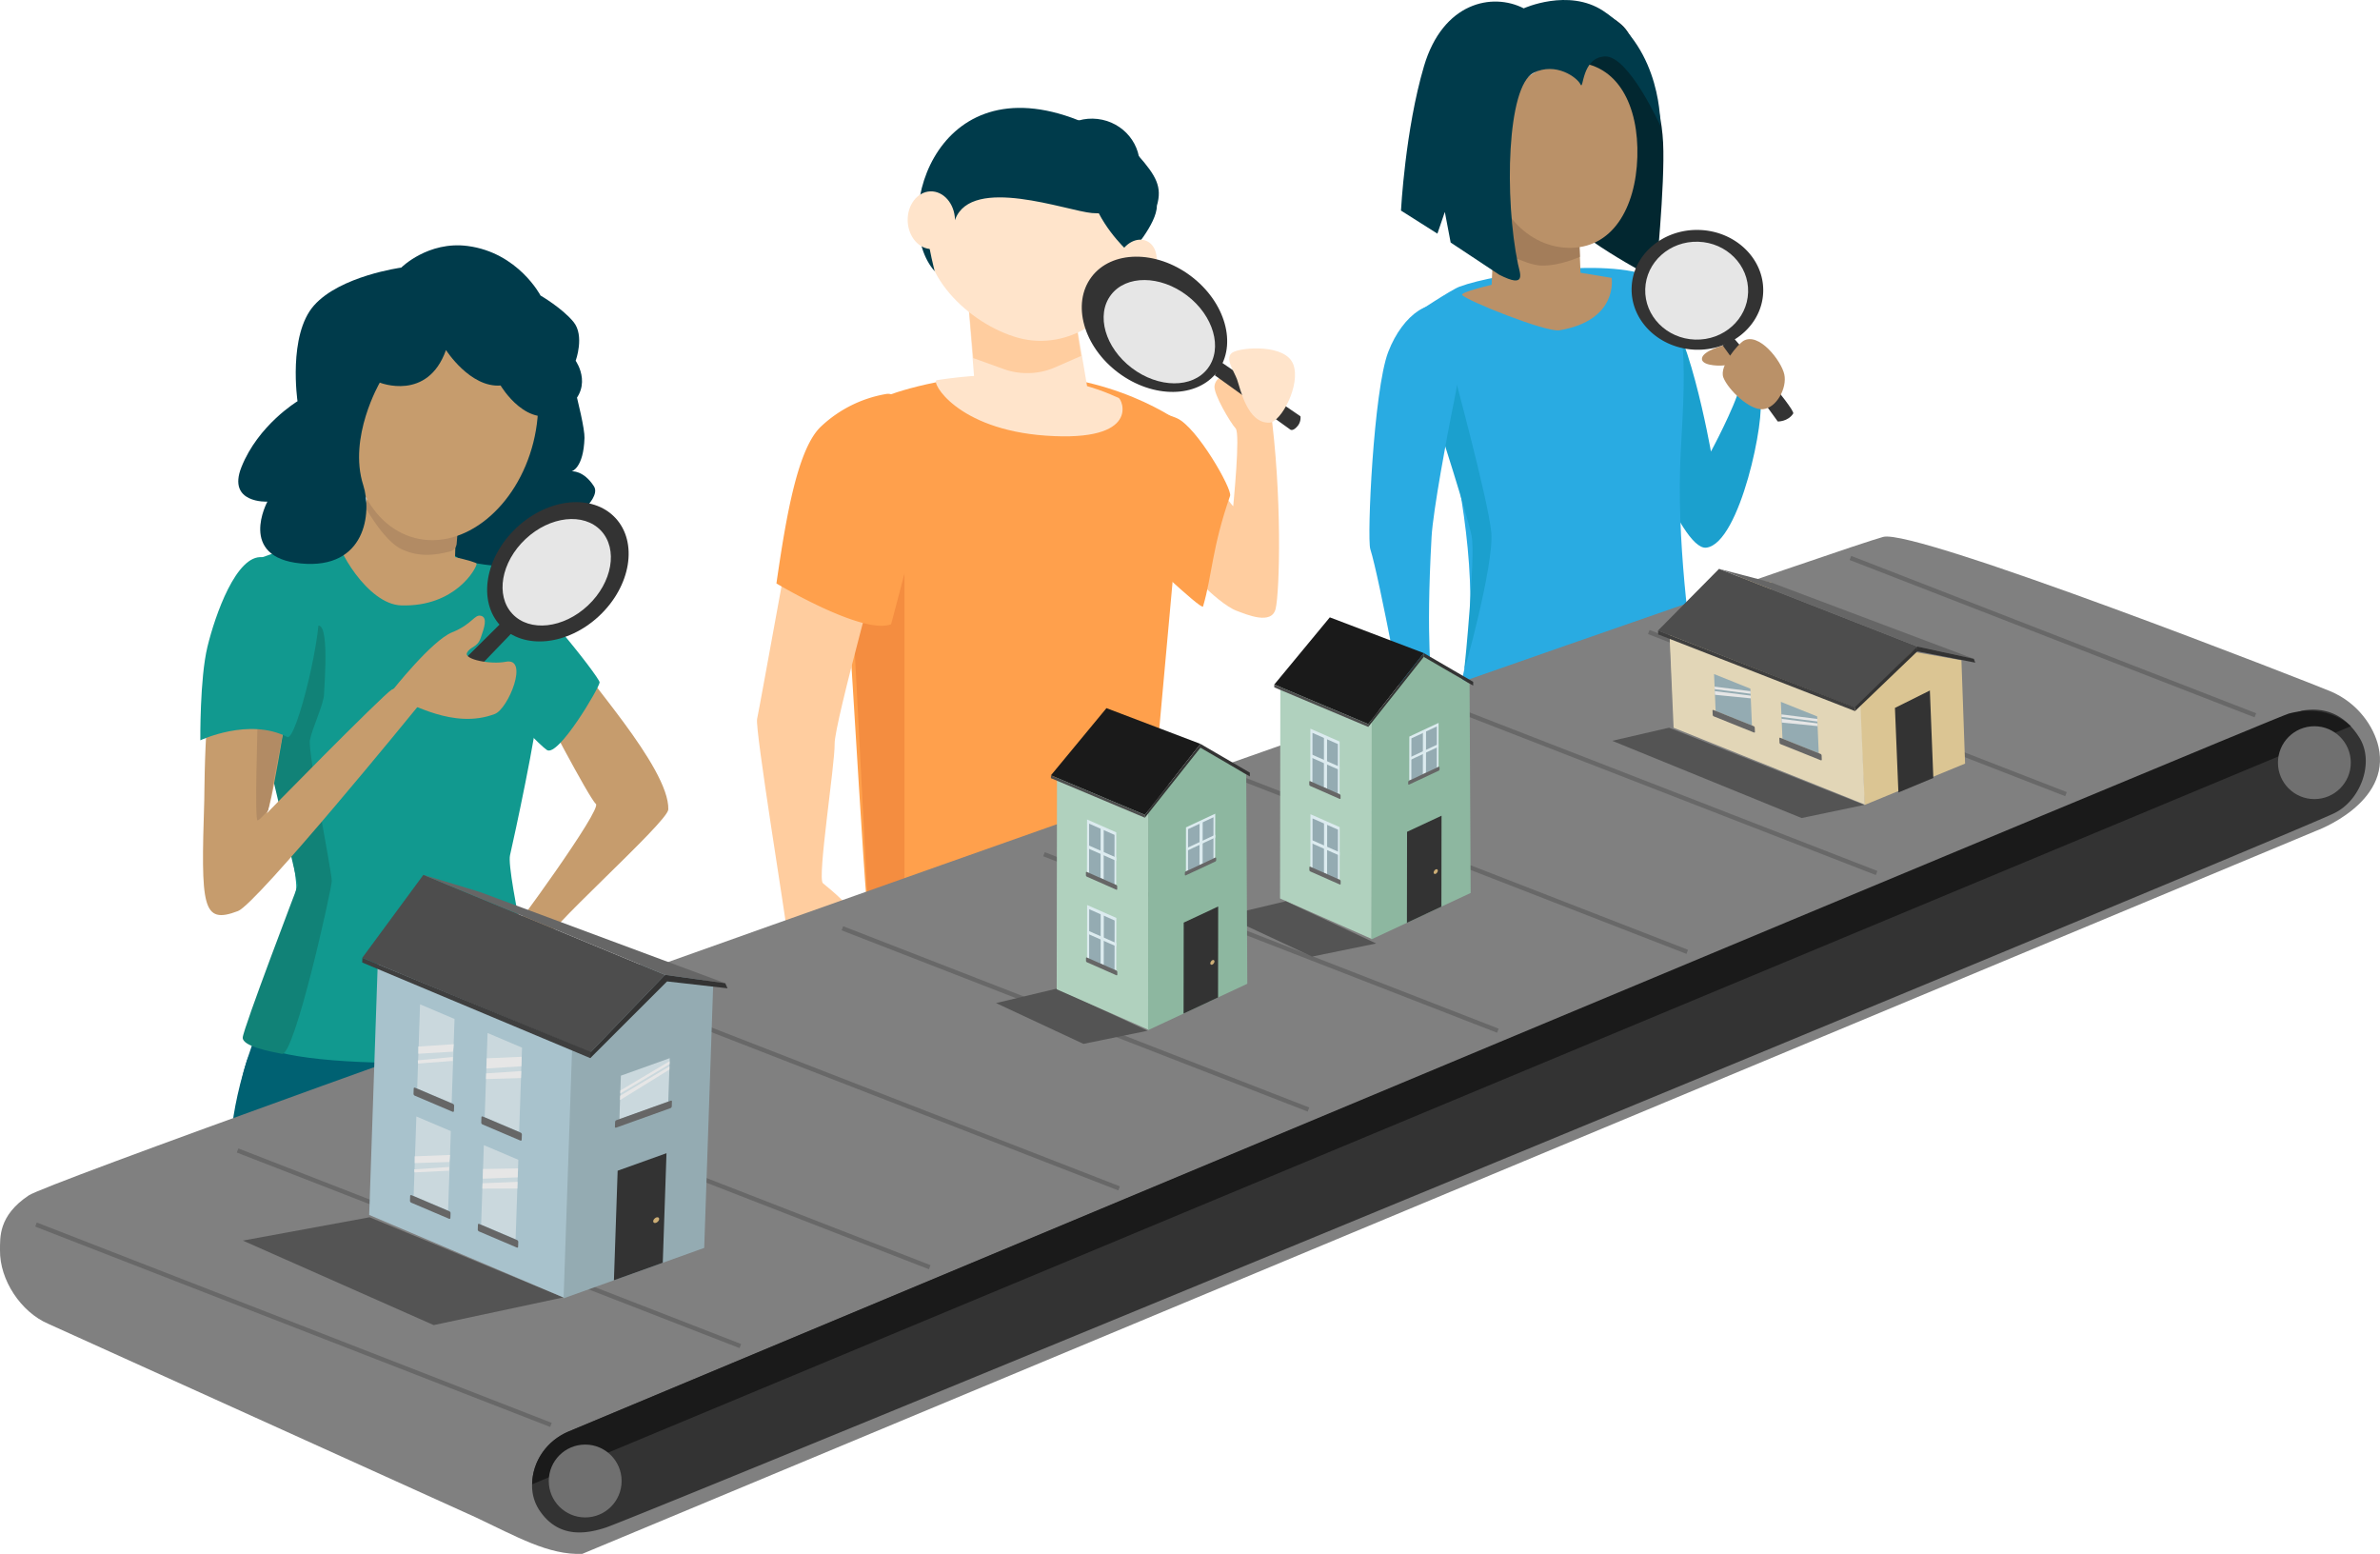 <?xml version="1.0" encoding="UTF-8"?> <svg xmlns="http://www.w3.org/2000/svg" viewBox="0 0 1633.76 1066.48"><defs><style>.cls-1{fill:#1ba0ce;}.cls-2{fill:#29abe2;}.cls-3{fill:#ba9168;}.cls-4{fill:#ffcd9f;}.cls-5{fill:#ffa04c;}.cls-6{fill:#ffe4cb;}.cls-7{fill:#003b4b;}.cls-8{fill:#333;}.cls-9{fill:#e6e6e6;}.cls-10{fill:#022730;}.cls-11{fill:#a37d5a;}.cls-12{fill:#006172;}.cls-13,.cls-22{fill:none;stroke-miterlimit:10;}.cls-13{stroke:#003b4b;stroke-width:1.06px;}.cls-14{fill:#c69c6d;}.cls-15{fill:#11998f;}.cls-16{fill:#b28b64;}.cls-17{fill:#118277;}.cls-18{fill:#f48d40;}.cls-19{fill:gray;}.cls-20{fill:#1a1a1a;}.cls-21{fill:#707070;}.cls-22{stroke:#686868;stroke-width:3px;}.cls-23{fill:#b0d1be;}.cls-24{fill:#dcebef;}.cls-25{fill:#94abb2;}.cls-26{fill:#666;}.cls-27{fill:#8db7a0;}.cls-28{fill:#ccad75;}.cls-29{fill:#4d4d4d;}.cls-30{fill:#545454;}.cls-31{fill:#dbc593;}.cls-32{fill:#e2d6b7;}.cls-33{fill:#3f3f3f;}.cls-34{fill:#a8c2cc;}.cls-35{fill:#cad8dd;}</style></defs><g id="Layer_4" data-name="Layer 4"><path class="cls-1" d="M1259,382.44c.8,3.18,34.17,101.17,52.58,99,23.27-2.76,41-90.3,36.79-103.18s-9.21-24.33-13.68-7.37c-3.93,14.94-19.92,44.59-19.92,44.59s-16.75-95.56-36.26-102C1269.84,310.64,1252.84,357.91,1259,382.44Z" transform="translate(-140.29 -105.58)"></path><path class="cls-2" d="M1111.41,321.1s24.87-16.58,30.71-18.76c25.8-9.64,107.9-20.68,134.61-5.12,27.33,15.91,18.12,89.18,16.88,129.17-1.89,61.37,9.18,131.17,9.72,135.91,6.39,55.83-165.22,28.3-162.93,21.64C1172.24,491,1111.41,321.1,1111.41,321.1Z" transform="translate(-140.29 -105.58)"></path><path class="cls-3" d="M1323.39,342.6s-13.53,3.6-14.72,8.57,9.9,5.73,15.2,5.18,14.74-5.26,13.74-6.29S1330.7,339.82,1323.39,342.6Z" transform="translate(-140.29 -105.58)"></path><path class="cls-4" d="M974,370.3c-.93,5.6,11.12,25.72,14.49,29.3s-1.61,52.11-1.64,53.26-10-14.21-14.63-14.36-14.59,59.83-7.86,67,18,16.78,24.9,19.31,24,10,26.71-1.49,4.71-77.52-3.82-139.21C1009.64,366.28,976.41,355.43,974,370.3Z" transform="translate(-140.29 -105.58)"></path><path class="cls-5" d="M749.21,377.15C731.35,392.83,711,415.38,714.31,419S735.66,759.88,736,726c0-3.66,192.54-37.33,192.54-37.33l26.33-290.11s-41.85-33.74-109-35.81C789.67,361,749.21,377.15,749.21,377.15Z" transform="translate(-140.29 -105.58)"></path><polygon class="cls-6" points="735.97 204.26 746.26 265.23 669.54 269.55 663.04 188.06 735.97 204.26"></polygon><path class="cls-4" d="M876.25,309.83l6.14,40.06-17.92,7.83a47,47,0,0,1-18.08,3.92h-1.27a46.38,46.38,0,0,1-15.9-2.8l-20.81-7.49-5.09-57.73Z" transform="translate(-140.29 -105.58)"></path><path class="cls-7" d="M922.74,267.28s10.17-33.72,3-40S901.59,246.94,922.74,267.28Z" transform="translate(-140.29 -105.58)"></path><path class="cls-6" d="M777.53,255.29c-10.32,37,28.47,73.18,62.07,82.23s69.22-13.64,79.54-50.67-8.55-74.4-42.15-83.45S787.86,218.25,777.53,255.29Z" transform="translate(-140.29 -105.58)"></path><ellipse class="cls-7" cx="890.05" cy="218.66" rx="31.65" ry="32.59" transform="translate(430.28 972.11) rotate(-83.4)"></ellipse><path class="cls-7" d="M781.92,291.75s-15.08-57.81.33-49.6,7.53,30.47,13.74,14c11.43-30.36,76.87-5.78,93.94-4.35,42.15,3.53,49.88-42.84-14.31-65.55C779.91,152.34,751.77,257.86,781.92,291.75Z" transform="translate(-140.29 -105.58)"></path><ellipse class="cls-6" cx="779.63" cy="256.64" rx="16.24" ry="19.8" transform="translate(-148.31 -79.8) rotate(-1.88)"></ellipse><path class="cls-7" d="M916.15,279.58s-16.94-14.59-24.9-34.84,17.88-46.66,30.29-32.58,16.7,21.71,12.88,34.65C934.48,259.28,916.15,279.58,916.15,279.58Z" transform="translate(-140.29 -105.58)"></path><ellipse class="cls-6" cx="920.5" cy="286.41" rx="16.91" ry="13.1" transform="translate(142.36 903.68) rotate(-65.86)"></ellipse><path class="cls-6" d="M908,378.57c2.56.58,16.13,30.59-49.76,26-61.45-4.31-79.09-37.13-74.94-38.08C863.9,354,905.4,378,908,378.57Z" transform="translate(-140.29 -105.58)"></path><path class="cls-5" d="M921.43,392.9s9.51-7.82,26.67-.34c13.84,6,38.18,48.77,36.6,53.28-12.58,36.05-12.15,53.92-18.56,75.93-.92,3.15-46.27-40.83-53.07-45.68S891.66,418.64,921.43,392.9Z" transform="translate(-140.29 -105.58)"></path><ellipse class="cls-8" cx="935.69" cy="332.55" rx="41.48" ry="54.07" transform="matrix(0.6, -0.8, 0.8, 0.6, -34.96, 771.59)"></ellipse><ellipse class="cls-9" cx="936.16" cy="333.28" rx="31.28" ry="41.71" transform="translate(-35.35 772.25) rotate(-52.83)"></ellipse><path class="cls-8" d="M974.18,363.14l51.9,37.3s1.92,1.53,5.42-3.08a9.07,9.07,0,0,0,1.51-6.06l-54.2-37Z" transform="translate(-140.29 -105.58)"></path><path class="cls-6" d="M989.48,366c-2.13-5.86-9-15.14-2.9-18.64s36.11-5.84,41.47,8.24-8.43,39.72-16.3,40.06C996.44,396.35,991.62,371.88,989.48,366Z" transform="translate(-140.29 -105.58)"></path><path class="cls-3" d="M1166.66,232.63c.55,7.89-2.57,71.54-2.57,71.54l62.17,13.51-.94-23.21-1.19-29.41-.5-12.37Z" transform="translate(-140.29 -105.58)"></path><path class="cls-10" d="M1208.67,136.33s15.21,108.26,9.13,117.34,58.93,43.55,58.93,43.55,6.63-64.71,5.21-93.73-13.8-60.26-24.59-76.46S1204,100.25,1208.67,136.33Z" transform="translate(-140.29 -105.58)"></path><path class="cls-11" d="M1198.21,287.84c12.73.39,26.6-6,26.6-6l-1-25.74-57.55-7.66s-3.45,23.28-1.2,25.67S1187.72,287.52,1198.21,287.84Z" transform="translate(-140.29 -105.58)"></path><path class="cls-3" d="M1210.74,332.27c-9.13,1.54-64.53-20.72-66.74-24.27s68-17.41,68-17.41l34.6,5.7S1251.52,325.42,1210.74,332.27Z" transform="translate(-140.29 -105.58)"></path><path class="cls-3" d="M1264.25,213.38c-1.08,35.17-17.33,63.21-47.7,62.28s-54.13-30.21-53-65.39,26.59-62.93,57-62S1265.33,178.21,1264.25,213.38Z" transform="translate(-140.29 -105.58)"></path><path class="cls-7" d="M1186.26,111.3c-21.68-11.1-55.51-4-68.44,39.61S1102,250.1,1102,250.1l25,15.84,5.1-14.91,4,21,33.42,22.14c18.92,9.61,14.17-.8,12.76-7.52-9.31-44.78-7.65-121.91,10.73-131.09,15.31-7.64,30,3.24,32.21,7.95s.57-18.53,16.82-19.19S1280,191.84,1280,191.84s1.61-52.11-39.29-78.87C1216.84,97.37,1186.26,111.3,1186.26,111.3Z" transform="translate(-140.29 -105.58)"></path><path class="cls-8" d="M1260.33,303.09c-.7,22.7,19,41.73,43.89,42.5a49.06,49.06,0,0,0,17.68-2.69c16.4-5.74,28.22-20,28.75-37,.7-22.7-19-41.73-43.9-42.5S1261,280.38,1260.33,303.09Z" transform="translate(-140.29 -105.58)"></path><ellipse class="cls-9" cx="1304.89" cy="305.04" rx="33.6" ry="35.33" transform="translate(819.49 1494.33) rotate(-88.23)"></ellipse><path class="cls-8" d="M1360.65,394.85s6.95.21,10.6-5.47c1.77-2.76-41.27-52.27-41.27-52.27l-7.13,5.57Z" transform="translate(-140.29 -105.58)"></path><path class="cls-3" d="M1336.86,339.64c-2.79,1.73-16.75,16.87-13.53,25.08s17.85,22.57,27.15,21.7,16.68-14.55,14.65-23.89S1347.49,333,1336.86,339.64Z" transform="translate(-140.29 -105.58)"></path><path class="cls-3" d="M1106.14,604.9s9.06,44.33,25.1,50.62,12.07-15.86,7.84-28.74S1128,610.11,1128,610.11s20.46,14.66,22.9,10.67-21.27-24.43-28-31.59S1102,589.71,1106.14,604.9Z" transform="translate(-140.29 -105.58)"></path><path class="cls-12" d="M464.32,770.64S532.2,823.81,527,891.88c-2.7,35.59-228.33-.09-228.33-.09.05-19.38,9.23-73.89,42.1-125C384.5,767.36,464.32,770.64,464.32,770.64Z" transform="translate(-140.29 -105.58)"></path><path class="cls-12" d="M362.86,1090.29c3.62-14.29,93.3-263.49,93.3-263.49s-133.86-9.68-143.92,1.66c-6.12,6.91-16.91,69.8-19.86,142.48-3.39,83.53,17.12,91.13,10.27,98.56" transform="translate(-140.29 -105.58)"></path><polyline class="cls-13" points="302.15 807.99 262.67 849.63 243.93 912.48"></polyline><path class="cls-14" d="M509.79,586.52s35,67.14,39.54,70.76S490.93,747,489.77,747s8.85,51.27,27.52,47.21S522,755,515.11,752.43s83.67-82.48,83.94-91.3c.9-29-60.83-94.6-62.86-103.94S509.79,586.52,509.79,586.52Z" transform="translate(-140.29 -105.58)"></path><path class="cls-15" d="M482.4,497.58c15.88,4.77,69.61,72.85,69.5,76.33s-28.43,51.59-36.2,46.4c-9.08-6.07-75.26-77.66-76-90.43S465.17,492.42,482.4,497.58Z" transform="translate(-140.29 -105.58)"></path><path class="cls-15" d="M370.88,471s37,3.46,54.35,4,44.82,9.45,44.82,9.45,20.43,16.9,26.08,21.71,14.21,65.35,13.68,82.72-16.76,92.21-19.43,103.72S512,811.5,518.68,824.4c5.47,10.6-189.23,19.85-206.12-6.36,0,0,30.71-90.84,31.1-103.31.5-16.21-23-118.93-29.41-136.52s-12.26-83.54-1.82-87.42S370.88,471,370.88,471Z" transform="translate(-140.29 -105.58)"></path><path class="cls-7" d="M524.61,334.34s17.27,60,16.91,71.81c-.64,20.84-8.82,22.91-8.82,22.91s8.14-.91,15.33,10.32c3.36,5.25-4.47,13.19-4.47,13.19s19.26,14.5,8.3,31.55-87.35,10.9-97,4.5c-23.85-15.8-3.37-19.18-7.43-37.85S524.61,334.34,524.61,334.34Z" transform="translate(-140.29 -105.58)"></path><path class="cls-14" d="M370.86,471.59c-.3,9.6,21.68,48.77,44.84,49.48,37.05,1.14,51.69-25.38,51.78-28.58S370.86,471.59,370.86,471.59Z" transform="translate(-140.29 -105.58)"></path><path class="cls-14" d="M397.67,429c-1.33,5.75-16.8,56.27-16.8,56.27l71.58,9.17,1.36-44Z" transform="translate(-140.29 -105.58)"></path><path class="cls-16" d="M395.39,438.65l-4.37,15s12.57,22.69,24.43,28.57c12.47,6.18,24,4.22,33.42,1.92a6.06,6.06,0,0,0,4.88-5.25l1.86-22.56Z" transform="translate(-140.29 -105.58)"></path><ellipse class="cls-14" cx="445.69" cy="393.92" rx="83.41" ry="62.56" transform="translate(-185.19 624.69) rotate(-75.9)"></ellipse><path class="cls-7" d="M446.44,345.81s16.58,26,37.5,24.34c0,0,18.72,31.87,42.34,17.53s9.18-34.49,9.18-34.49,6.32-17.19-1.5-26.7-22.62-18.09-22.62-18.09S496,279,461.39,274.41c-27.3-3.58-45.66,14.82-45.66,14.82s-41.9,5.66-59.91,26-11.3,65.72-11.3,65.72-26.93,16.2-38.48,45.17c-10.05,25.19,17.81,23.73,17.81,23.73s-20.79,38.23,23,42.44c44.49,4.27,48.88-34.9,42.8-53.74C379.1,405.74,401,368.17,401,368.17S433.75,381.35,446.44,345.81Z" transform="translate(-140.29 -105.58)"></path><path class="cls-17" d="M350.26,537.06s-38.5,39.94-36.15,47.06,30.72,129,30.72,129-37.74,98.72-37.92,104.59,18.26,9.42,26.92,11.13,34-112.66,34.21-118.52-16.54-88.64-15-96.82S362.51,589,362.73,582s4.65-58.49-7.34-44.76S350.26,537.06,350.26,537.06Z" transform="translate(-140.29 -105.58)"></path><ellipse class="cls-8" cx="523.25" cy="497.94" rx="54.07" ry="41.48" transform="translate(-339.33 388) rotate(-43.23)"></ellipse><ellipse class="cls-9" cx="522.45" cy="498.28" rx="41.71" ry="31.28" transform="translate(-339.79 387.55) rotate(-43.23)"></ellipse><path class="cls-8" d="M486.68,530.79l-45.43,45s-1.83,1.65,2.13,5.87a9.09,9.09,0,0,0,5.72,2.49l45.5-47.28Z" transform="translate(-140.29 -105.58)"></path><path class="cls-14" d="M409.54,579.54s27.13-34.37,41.12-40,15.23-12.53,19.85-11.31,2.21,8.14-.21,15.06-7,5.7-9.41,10.3,16.4,8.19,26.56,6.16c16.27-3.24,1.78,32.27-7.46,35.82-29.12,11.17-58.35-9.12-61-6.75S409.54,579.54,409.54,579.54Z" transform="translate(-140.29 -105.58)"></path><path class="cls-14" d="M297.24,525.49c-17.24,33.08-16.44,120-16.73,129.3-2.32,73.34-1.61,85.49,23.15,76.05,13-5,120.8-137.06,124.42-141.58s-12.9-13.73-18.8-10.43-90.95,89.87-86.18,85.38S341.48,557,347.66,544.43,311.66,497.85,297.24,525.49Z" transform="translate(-140.29 -105.58)"></path><path class="cls-16" d="M324.36,661.5s-4.84,6.08-7.19,7.17.05-66.23,0-70.21S337,595.18,337,595.18Z" transform="translate(-140.29 -105.58)"></path><path class="cls-15" d="M320.42,488c-17.85-2-32.42,39.61-37.73,61.47s-4.88,64.18-4.88,64.18,33.43-15.82,59.67-2.26c6.26,3.23,25.52-75.71,21.39-92.07S348.14,491.13,320.42,488Z" transform="translate(-140.29 -105.58)"></path><polygon class="cls-18" points="584 393.55 620.87 393.55 620.87 607.47 595.71 620.42 584 393.55"></polygon><path class="cls-4" d="M689,443c-1.09,2.35-27.42,149.23-29,156s20.06,139,21.08,149.9,24.7,52.17,33,47,12-41.22-1.69-53.93,14.93,2.3,15.38-4.74-18.61-22.19-22.6-25.5,8.29-81.34,8.06-95.67,35.44-141.62,38.07-152.9S703.41,411.86,689,443Z" transform="translate(-140.29 -105.58)"></path><path class="cls-5" d="M748.48,376a86.27,86.27,0,0,0-44.39,22.09C688,412.9,680.07,459,673.27,506c0,0,59.27,35.57,78.73,28,0,0,22.34-83.64,23.29-94C775.29,440,766.79,372.37,748.48,376Z" transform="translate(-140.29 -105.58)"></path><path class="cls-1" d="M1137,357s25,92,27,114-19.08,97.92-18.54,94,7.67-77.34,5.11-91.15S1127,395,1127,395Z" transform="translate(-140.29 -105.58)"></path><path class="cls-2" d="M1135.8,319.53c-11.56-12.29-32.5,1.32-42.58,27.66S1078.58,475,1080.94,482.42c6.34,19.9,25.2,122.48,25.2,122.48s16.62-12,16.71-15.71c.59-23.48-4-40,.15-115.19,1-18,11-71,14-86C1139.51,375.45,1149.27,333.85,1135.8,319.53Z" transform="translate(-140.29 -105.58)"></path><path class="cls-19" d="M173.42,1014.12,467,1147c27.85,13.12,50,26,73,25L1730.31,675.74S1782,657,1773,618c-3.15-13.64-14-30-33-38-12.45-5.24-285-112-307-105.94C1381,488.34,183.42,910.38,160,926c-21,14-19.59,29.06-19.71,37.52C140,984,154.61,1006.06,173.42,1014.12Z" transform="translate(-140.29 -105.58)"></path><path class="cls-8" d="M505.56,1124.26c.24-16,10.34-30.09,25.05-36.24,139.92-58.46,1179.82-493,1189.88-494.73,21.34-3.59,32.89,8.07,39.51,18.71,10.47,16.82.74,43.38-18,52-50,23-1161.06,481.84-1186,490-13.26,4.34-32.65,7.69-45.7-12.32A30.45,30.45,0,0,1,505.56,1124.26Z" transform="translate(-140.29 -105.58)"></path><path class="cls-20" d="M505.56,1124.26c.24-16,10.34-30.09,25.05-36.24,139.92-58.46,1171-490.12,1180.88-492.73C1739,588,1754,604,1754,604" transform="translate(-140.29 -105.58)"></path><circle class="cls-21" cx="1588.71" cy="523.42" r="25"></circle><circle class="cls-21" cx="401.71" cy="1016.42" r="25"></circle><line class="cls-22" x1="24.71" y1="840.42" x2="378.21" y2="977.92"></line><line class="cls-22" x1="163.1" y1="789.59" x2="508.21" y2="923.81"></line><line class="cls-22" x1="301.49" y1="738.76" x2="638.21" y2="869.7"></line><line class="cls-22" x1="439.88" y1="687.92" x2="768.21" y2="815.59"></line><line class="cls-22" x1="578.27" y1="637.09" x2="898.21" y2="761.48"></line><line class="cls-22" x1="716.66" y1="586.26" x2="1028.21" y2="707.37"></line><line class="cls-22" x1="855.05" y1="535.42" x2="1158.21" y2="653.26"></line><line class="cls-22" x1="993.43" y1="484.59" x2="1288.21" y2="599.15"></line><line class="cls-22" x1="1131.82" y1="433.76" x2="1418.21" y2="545.03"></line><line class="cls-22" x1="1270.21" y1="382.92" x2="1548.21" y2="490.92"></line><polygon class="cls-23" points="941.61 644.39 878.69 616.63 878.9 466.77 941.82 494.53 941.61 644.39"></polygon><polygon class="cls-24" points="919.53 545 899.47 536.15 899.52 500.09 919.58 508.93 919.53 545"></polygon><polygon class="cls-25" points="918.35 545.15 900.91 537.46 900.96 502.98 918.39 510.67 918.35 545.15"></polygon><polygon class="cls-24" points="910.93 541.24 908.78 540.29 908.84 504.95 910.98 505.89 910.93 541.24"></polygon><polygon class="cls-24" points="919.55 528.49 900.21 519.96 900.22 517.7 919.55 526.23 919.55 528.49"></polygon><path class="cls-26" d="M1059.86,653.85,1039.71,645a1.19,1.19,0,0,1-.67-1v-1.84a.44.44,0,0,1,.68-.41l20.14,8.89a1.19,1.19,0,0,1,.67,1v1.84C1060.53,653.83,1060.23,654,1059.86,653.85Z" transform="translate(-140.29 -105.58)"></path><polygon class="cls-24" points="919.58 603.72 899.53 594.87 899.58 558.81 919.63 567.66 919.58 603.72"></polygon><polygon class="cls-25" points="918.4 603.87 900.96 596.18 901.01 561.7 918.45 569.39 918.4 603.87"></polygon><polygon class="cls-24" points="910.99 599.96 908.84 599.02 908.89 563.67 911.04 564.62 910.99 599.96"></polygon><polygon class="cls-24" points="919.61 587.21 900.27 578.68 900.27 576.42 919.61 584.95 919.61 587.21"></polygon><path class="cls-26" d="M1059.91,712.57l-20.14-8.89a1.19,1.19,0,0,1-.67-1v-1.84a.43.43,0,0,1,.67-.4l20.15,8.88a1.2,1.2,0,0,1,.67,1v1.84C1060.58,712.55,1060.28,712.73,1059.91,712.57Z" transform="translate(-140.29 -105.58)"></path><polygon class="cls-27" points="1009.54 612.84 941.41 644.7 941.62 494.29 976.8 449.27 1008.79 469.29 1009.54 612.84"></polygon><polygon class="cls-8" points="989.46 622.23 965.79 633.3 965.88 570.88 989.55 559.81 989.46 622.23"></polygon><ellipse class="cls-28" cx="1125.84" cy="703.71" rx="1.84" ry="1.17" transform="translate(-242.26 1103.31) rotate(-54.37)"></ellipse><polygon class="cls-24" points="987.48 526.3 967.4 535.69 967.44 505.52 987.52 496.13 987.48 526.3"></polygon><polygon class="cls-25" points="986.29 527.42 968.83 535.58 968.87 506.73 986.33 498.57 986.29 527.42"></polygon><polygon class="cls-24" points="978.87 530.35 976.72 531.36 976.76 501.79 978.91 500.78 978.87 530.35"></polygon><polygon class="cls-24" points="987.5 512.49 968.13 521.54 968.13 519.65 987.5 510.6 987.5 512.49"></polygon><path class="cls-26" d="M1127.8,634.58,1107.63,644c-.37.17-.67,0-.67-.39v-1.31a1.25,1.25,0,0,1,.67-1l20.17-9.43c.37-.17.67,0,.67.39v1.31A1.24,1.24,0,0,1,1127.8,634.58Z" transform="translate(-140.29 -105.58)"></path><polygon class="cls-20" points="977.37 448.22 912.86 423.69 874.73 469.8 939.24 496.93 977.37 448.22"></polygon><polygon class="cls-29" points="874.73 469.8 874.72 471.75 939.23 498.88 939.24 496.93 874.73 469.8"></polygon><polygon class="cls-8" points="977.37 448.22 977.37 450.82 939.23 498.88 939.24 496.93 977.37 448.22"></polygon><polygon class="cls-8" points="977.37 448.22 977.37 450.82 1011.27 470.55 1011.27 467.95 977.37 448.22"></polygon><polygon class="cls-30" points="882.68 618.51 840.68 628.51 900.68 656.51 944.68 647.51 882.68 618.51"></polygon><polygon class="cls-30" points="725.71 678.42 683.71 688.42 743.71 716.42 787.71 707.42 725.71 678.42"></polygon><polygon class="cls-23" points="788.29 706.7 725.37 678.95 725.58 529.09 788.5 556.84 788.29 706.7"></polygon><polygon class="cls-24" points="766.21 607.31 746.16 598.47 746.21 562.4 766.26 571.25 766.21 607.31"></polygon><polygon class="cls-25" points="765.03 607.47 747.59 599.77 747.64 565.29 765.08 572.98 765.03 607.47"></polygon><polygon class="cls-24" points="757.62 603.56 755.47 602.61 755.52 567.26 757.66 568.21 757.62 603.56"></polygon><polygon class="cls-24" points="766.23 590.8 746.89 582.27 746.9 580.02 766.24 588.55 766.23 590.8"></polygon><path class="cls-26" d="M906.54,716.16l-20.15-8.89a1.19,1.19,0,0,1-.67-1v-1.83c0-.39.3-.57.67-.41l20.14,8.89a1.19,1.19,0,0,1,.67,1v1.83C907.21,716.14,906.91,716.32,906.54,716.16Z" transform="translate(-140.29 -105.58)"></path><polygon class="cls-24" points="766.26 666.03 746.21 657.19 746.26 621.12 766.32 629.97 766.26 666.03"></polygon><polygon class="cls-25" points="765.08 666.19 747.64 658.49 747.69 624.01 765.13 631.71 765.08 666.19"></polygon><polygon class="cls-24" points="757.67 662.28 755.52 661.33 755.57 625.98 757.72 626.93 757.67 662.28"></polygon><polygon class="cls-24" points="766.29 649.52 746.95 640.99 746.95 638.74 766.29 647.27 766.29 649.52"></polygon><path class="cls-26" d="M906.59,774.88,886.45,766a1.19,1.19,0,0,1-.67-1v-1.83c0-.39.3-.57.67-.41l20.15,8.89a1.19,1.19,0,0,1,.67,1v1.83A.44.44,0,0,1,906.59,774.88Z" transform="translate(-140.29 -105.58)"></path><polygon class="cls-27" points="856.22 675.16 788.09 707.01 788.3 556.6 823.48 511.59 855.47 531.6 856.22 675.16"></polygon><polygon class="cls-8" points="836.14 684.55 812.47 695.61 812.56 633.19 836.23 622.12 836.14 684.55"></polygon><ellipse class="cls-28" cx="972.52" cy="766.02" rx="1.84" ry="1.17" transform="translate(-356.91 1004.7) rotate(-54.37)"></ellipse><polygon class="cls-24" points="834.16 588.61 814.08 598 814.12 567.83 834.2 558.44 834.16 588.61"></polygon><polygon class="cls-25" points="832.97 589.73 815.51 597.9 815.55 569.05 833.01 560.88 832.97 589.73"></polygon><polygon class="cls-24" points="825.55 592.67 823.4 593.67 823.44 564.1 825.59 563.09 825.55 592.67"></polygon><polygon class="cls-24" points="834.18 574.8 814.81 583.86 814.82 581.97 834.18 572.91 834.18 574.8"></polygon><path class="cls-26" d="M974.49,696.89l-20.17,9.43c-.38.18-.68,0-.68-.39v-1.3a1.23,1.23,0,0,1,.67-1l20.17-9.43c.37-.18.67,0,.67.39v1.3A1.23,1.23,0,0,1,974.49,696.89Z" transform="translate(-140.29 -105.58)"></path><polygon class="cls-20" points="824.05 510.53 759.54 486 721.41 532.11 785.92 559.24 824.05 510.53"></polygon><polygon class="cls-29" points="721.41 532.11 721.4 534.06 785.91 561.2 785.92 559.24 721.41 532.11"></polygon><polygon class="cls-8" points="824.05 510.53 824.05 513.14 785.91 561.2 785.92 559.24 824.05 510.53"></polygon><polygon class="cls-8" points="824.05 510.53 824.05 513.14 857.95 532.87 857.95 530.26 824.05 510.53"></polygon><polygon class="cls-31" points="1218.31 464.59 1149.29 498.99 1145.91 428.44 1181.1 393.55 1215.8 399.68 1218.31 464.59"></polygon><polygon class="cls-8" points="1196.52 475.45 1172.54 487.4 1170.16 432.37 1194.13 420.42 1196.52 475.45"></polygon><polygon class="cls-31" points="1348.94 524.06 1279.92 552.46 1276.54 481.92 1311.73 447.03 1346.43 453.15 1348.94 524.06"></polygon><polygon class="cls-8" points="1327.15 533.92 1303.17 543.87 1300.79 485.84 1324.77 473.89 1327.15 533.92"></polygon><polygon class="cls-32" points="1280.08 552.17 1148.85 499.46 1145.8 429.06 1277.04 481.77 1280.08 552.17"></polygon><polygon class="cls-25" points="1248.5 517.04 1223.58 507.03 1222.48 481.67 1247.41 491.68 1248.5 517.04"></polygon><path class="cls-26" d="M1390.16,627.35l-27.58-11.07a1.24,1.24,0,0,1-.73-1l-.13-2.91c0-.4.29-.59.68-.43L1390,623a1.27,1.27,0,0,1,.74,1l.12,2.92C1390.85,627.31,1390.55,627.51,1390.16,627.35Z" transform="translate(-140.29 -105.58)"></path><polygon class="cls-9" points="1222.85 490.28 1222.93 492.04 1247.56 495.19 1247.48 493.42 1222.85 490.28"></polygon><polygon class="cls-9" points="1222.99 493.36 1223.1 495.88 1247.69 498.33 1247.61 496.46 1222.99 493.36"></polygon><polygon class="cls-25" points="1202.64 497.98 1177.71 487.97 1176.62 462.61 1201.54 472.62 1202.64 497.98"></polygon><path class="cls-26" d="M1344.29,608.3l-27.57-11.08a1.24,1.24,0,0,1-.74-1l-.13-2.91c0-.4.29-.6.68-.44l27.57,11.07a1.27,1.27,0,0,1,.74,1l.13,2.91C1345,608.26,1344.68,608.45,1344.29,608.3Z" transform="translate(-140.29 -105.58)"></path><polygon class="cls-9" points="1176.99 471.23 1177.07 472.99 1201.69 476.13 1201.62 474.37 1176.99 471.23"></polygon><polygon class="cls-9" points="1177.12 474.31 1177.23 476.83 1201.83 479.28 1201.75 477.4 1177.12 474.31"></polygon><polygon class="cls-29" points="1138.15 432.75 1180.03 390.42 1316.02 443.69 1274.15 486.01 1138.15 432.75"></polygon><polygon class="cls-33" points="1138.15 432.75 1138.27 435.41 1273.38 488.04 1273.26 485.38 1138.15 432.75"></polygon><polygon class="cls-8" points="1316.02 443.69 1316.17 447.02 1273.38 488.04 1273.26 485.38 1316.02 443.69"></polygon><polygon class="cls-26" points="1180.03 390.42 1215.57 399.68 1354.95 452.15 1316.02 443.69 1180.03 390.42"></polygon><polygon class="cls-8" points="1316.02 443.69 1316.17 447.02 1355.92 454.77 1354.95 452.15 1316.02 443.69"></polygon><polygon class="cls-30" points="1145.71 499.42 1106.71 508.42 1236.71 561.42 1279.71 552.42 1145.71 499.42"></polygon><polygon class="cls-30" points="253.71 835.42 166.71 851.42 297.71 909.42 386.71 890.42 253.71 835.42"></polygon><polygon class="cls-34" points="387.5 890.77 253.43 833.82 259.58 653.29 393.65 710.24 387.5 890.77"></polygon><polygon class="cls-35" points="310.04 757.09 286.38 747.04 288.35 689.27 312.01 699.32 310.04 757.09"></polygon><polygon class="cls-35" points="356.38 776.77 332.72 766.72 334.69 708.95 358.35 719 356.38 776.77"></polygon><polygon class="cls-9" points="334.1 726.32 333.86 733.34 357.91 731.78 358.13 725.27 334.1 726.32"></polygon><polygon class="cls-9" points="333.74 736.67 357.8 735.05 357.63 739.89 333.61 740.58 333.74 736.67"></polygon><path class="cls-26" d="M450.9,868.56l-25.85-11a1.46,1.46,0,0,1-.9-1.24l.13-3.74c0-.47.44-.67,1-.46l25.85,11a1.46,1.46,0,0,1,.9,1.25l-.13,3.73C451.84,868.57,451.41,868.78,450.9,868.56Z" transform="translate(-140.29 -105.58)"></path><polygon class="cls-9" points="287.15 718.25 287.17 723.18 310.95 721.77 311.45 716.64 287.15 718.25"></polygon><polygon class="cls-9" points="286.83 727.71 310.82 725.39 310.73 728.11 286.94 729.93 286.83 727.71"></polygon><path class="cls-26" d="M497.4,888.31l-25.85-11a1.47,1.47,0,0,1-.9-1.24l.13-3.74c0-.47.45-.67,1-.45l25.85,11a1.47,1.47,0,0,1,.9,1.24l-.13,3.74C498.34,888.33,497.91,888.53,497.4,888.31Z" transform="translate(-140.29 -105.58)"></path><polygon class="cls-35" points="307.61 830.82 283.95 820.77 285.81 766.24 309.47 776.28 307.61 830.82"></polygon><polygon class="cls-35" points="353.94 850.5 330.28 840.45 332.14 785.91 355.8 795.97 353.94 850.5"></polygon><polygon class="cls-9" points="331.58 802.31 331.36 808.94 355.39 808.04 355.6 801.88 331.58 802.31"></polygon><polygon class="cls-9" points="331.25 812.08 355.28 811.12 355.13 815.69 331.12 815.78 331.25 812.08"></polygon><path class="cls-26" d="M448.47,942l-25.85-11a1.45,1.45,0,0,1-.89-1.24l.11-3.43c0-.47.45-.68,1-.46l25.85,11a1.48,1.48,0,0,1,.9,1.24l-.12,3.44C449.41,942,449,942.2,448.47,942Z" transform="translate(-140.29 -105.58)"></path><polygon class="cls-9" points="284.66 793.59 284.68 798.25 308.45 797.47 308.94 792.64 284.66 793.59"></polygon><polygon class="cls-9" points="284.36 802.52 308.33 800.89 308.24 803.46 284.47 804.62 284.36 802.52"></polygon><path class="cls-26" d="M495,961.74l-25.85-11a1.48,1.48,0,0,1-.9-1.25l.12-3.43c0-.47.44-.67.95-.46l25.85,11a1.46,1.46,0,0,1,.9,1.25l-.12,3.43C495.92,961.75,495.49,962,495,961.74Z" transform="translate(-140.29 -105.58)"></path><polygon class="cls-25" points="483.41 856.44 386.88 891.05 393.05 709.86 444.02 657.58 489.59 675.25 483.41 856.44"></polygon><polygon class="cls-8" points="454.96 866.64 421.43 878.67 423.99 803.47 457.52 791.45 454.96 866.64"></polygon><polygon class="cls-35" points="458.73 756.12 425.19 768.14 426.21 738.24 459.75 726.22 458.73 756.12"></polygon><path class="cls-26" d="M600.43,866.15l-37.09,13.3c-.53.19-.94,0-.93-.51l.12-3.43a1.51,1.51,0,0,1,1-1.19l37.1-13.3c.52-.19.94,0,.92.51l-.12,3.43A1.47,1.47,0,0,1,600.43,866.15Z" transform="translate(-140.29 -105.58)"></path><ellipse class="cls-28" cx="590.72" cy="942.97" rx="2.36" ry="1.54" transform="translate(-620.21 534.32) rotate(-42.13)"></ellipse><polygon class="cls-9" points="425.87 748.39 425.8 750.47 459.61 730.35 459.68 728.27 425.87 748.39"></polygon><polygon class="cls-9" points="425.74 752.03 425.64 755 459.48 734.06 459.55 731.85 425.74 752.03"></polygon><polygon class="cls-29" points="248.67 657.38 290.63 600.42 456.51 669.04 405.33 722.27 248.67 657.38"></polygon><polygon class="cls-33" points="248.75 657.43 248.64 660.57 405.19 726.2 406.49 722.31 248.75 657.43"></polygon><polygon class="cls-8" points="456.51 669.04 457.99 673.48 405.19 726.2 405.33 722.27 456.51 669.04"></polygon><polygon class="cls-26" points="290.63 600.42 329.02 612.04 497.87 674.8 456.51 669.04 290.63 600.42"></polygon><polygon class="cls-8" points="456.51 669.04 457.17 673.46 499.42 678.28 497.87 674.8 456.51 669.04"></polygon></g></svg> 
